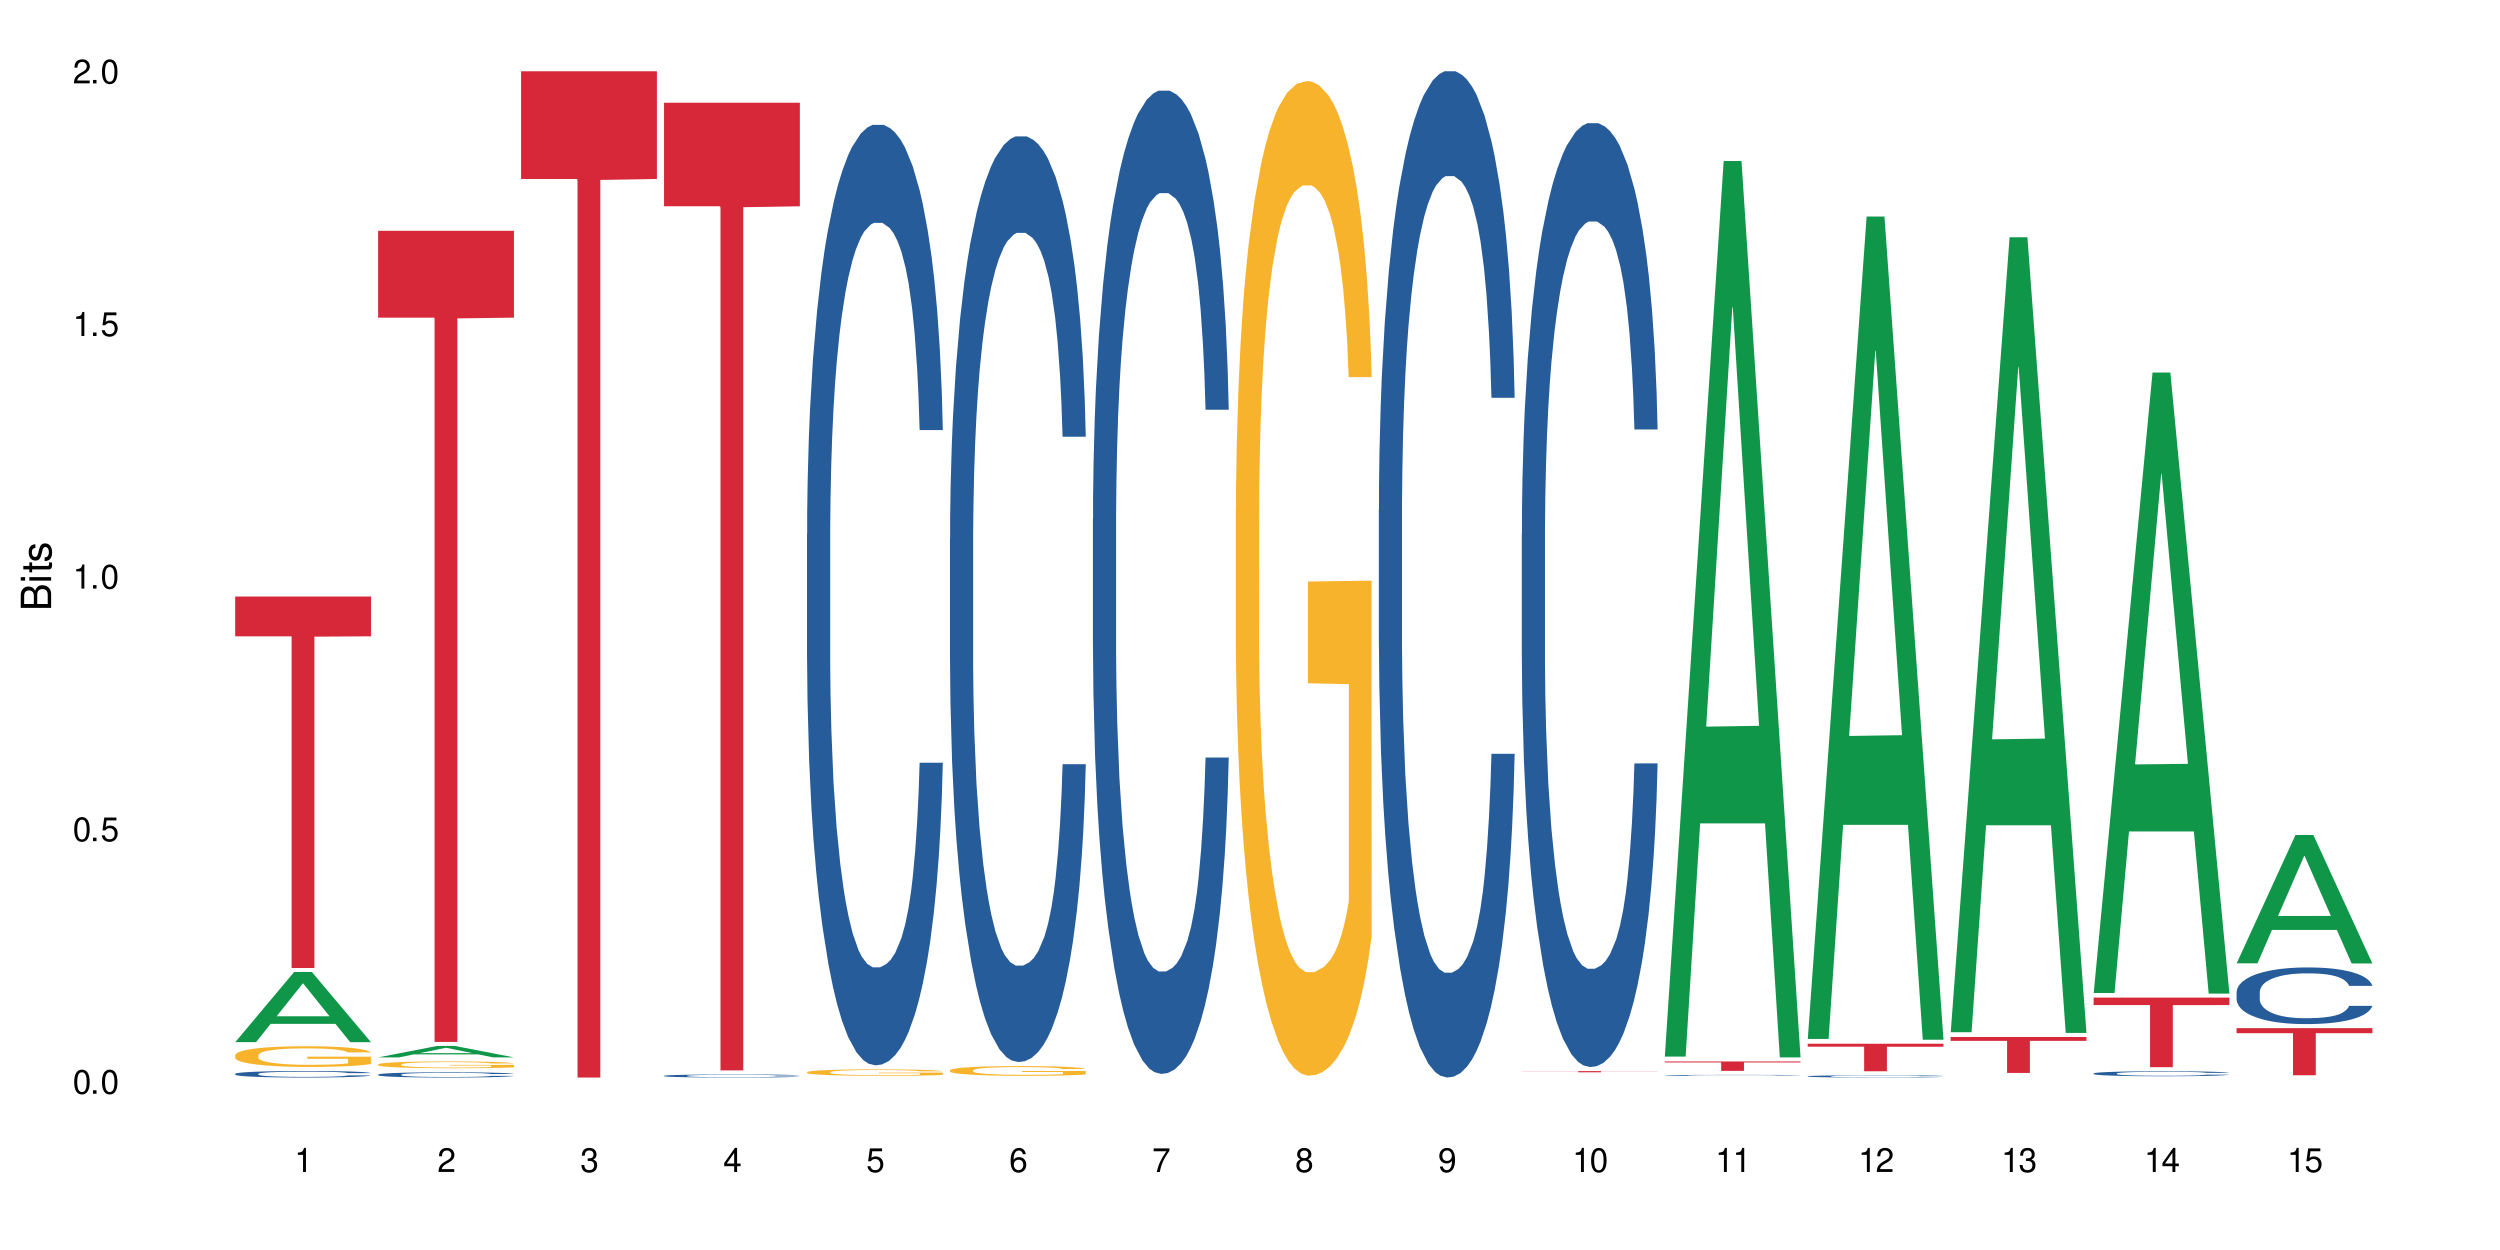 <?xml version="1.0" encoding="UTF-8"?>
<svg xmlns="http://www.w3.org/2000/svg" xmlns:xlink="http://www.w3.org/1999/xlink" width="720" height="360" viewBox="0 0 720 360">
<defs>
<g>
<g id="glyph-0-0">
</g>
<g id="glyph-0-1">
<path d="M 2.641 -6.938 C 2 -6.938 1.422 -6.656 1.078 -6.172 C 0.641 -5.562 0.406 -4.641 0.406 -3.359 C 0.406 -1.016 1.188 0.219 2.641 0.219 C 4.078 0.219 4.859 -1.016 4.859 -3.297 C 4.859 -4.641 4.656 -5.547 4.203 -6.172 C 3.844 -6.656 3.281 -6.938 2.641 -6.938 Z M 2.641 -6.188 C 3.547 -6.188 4 -5.25 4 -3.375 C 4 -1.406 3.562 -0.484 2.625 -0.484 C 1.734 -0.484 1.281 -1.438 1.281 -3.344 C 1.281 -5.25 1.734 -6.188 2.641 -6.188 Z M 2.641 -6.188 "/>
</g>
<g id="glyph-0-2">
<path d="M 1.828 -1 L 0.828 -1 L 0.828 0 L 1.828 0 Z M 1.828 -1 "/>
</g>
<g id="glyph-0-3">
<path d="M 4.562 -6.797 L 1.062 -6.797 L 0.547 -3.094 L 1.328 -3.094 C 1.719 -3.562 2.047 -3.734 2.578 -3.734 C 3.484 -3.734 4.062 -3.109 4.062 -2.094 C 4.062 -1.125 3.484 -0.531 2.578 -0.531 C 1.828 -0.531 1.375 -0.906 1.188 -1.672 L 0.328 -1.672 C 0.453 -1.109 0.547 -0.844 0.75 -0.594 C 1.125 -0.078 1.828 0.219 2.594 0.219 C 3.969 0.219 4.922 -0.781 4.922 -2.219 C 4.922 -3.562 4.031 -4.484 2.719 -4.484 C 2.25 -4.484 1.859 -4.359 1.469 -4.062 L 1.734 -5.969 L 4.562 -5.969 Z M 4.562 -6.797 "/>
</g>
<g id="glyph-0-4">
<path d="M 2.484 -4.938 L 2.484 0 L 3.328 0 L 3.328 -6.938 L 2.766 -6.938 C 2.469 -5.875 2.281 -5.734 0.984 -5.562 L 0.984 -4.938 Z M 2.484 -4.938 "/>
</g>
<g id="glyph-0-5">
<path d="M 4.859 -0.828 L 1.281 -0.828 C 1.359 -1.406 1.672 -1.781 2.5 -2.281 L 3.469 -2.828 C 4.406 -3.344 4.906 -4.062 4.906 -4.906 C 4.906 -5.484 4.672 -6.031 4.266 -6.406 C 3.859 -6.766 3.375 -6.938 2.719 -6.938 C 1.859 -6.938 1.219 -6.625 0.844 -6.031 C 0.609 -5.672 0.5 -5.234 0.484 -4.531 L 1.328 -4.531 C 1.359 -5.016 1.406 -5.281 1.531 -5.516 C 1.75 -5.938 2.188 -6.203 2.703 -6.203 C 3.469 -6.203 4.031 -5.641 4.031 -4.891 C 4.031 -4.344 3.719 -3.859 3.125 -3.516 L 2.234 -3 C 0.812 -2.172 0.406 -1.531 0.328 -0.016 L 4.859 -0.016 Z M 4.859 -0.828 "/>
</g>
<g id="glyph-0-6">
<path d="M 2.125 -3.188 L 2.578 -3.188 C 3.5 -3.188 3.984 -2.766 3.984 -1.922 C 3.984 -1.062 3.469 -0.531 2.594 -0.531 C 1.656 -0.531 1.203 -1 1.156 -2.016 L 0.312 -2.016 C 0.344 -1.453 0.438 -1.094 0.609 -0.781 C 0.953 -0.109 1.625 0.219 2.547 0.219 C 3.953 0.219 4.859 -0.625 4.859 -1.938 C 4.859 -2.828 4.516 -3.297 3.703 -3.594 C 4.344 -3.844 4.656 -4.328 4.656 -5.031 C 4.656 -6.219 3.875 -6.938 2.578 -6.938 C 1.203 -6.938 0.484 -6.172 0.453 -4.703 L 1.297 -4.703 C 1.312 -5.125 1.344 -5.359 1.453 -5.578 C 1.641 -5.969 2.062 -6.203 2.594 -6.203 C 3.344 -6.203 3.797 -5.75 3.797 -5 C 3.797 -4.516 3.609 -4.219 3.25 -4.047 C 3.016 -3.953 2.703 -3.922 2.125 -3.906 Z M 2.125 -3.188 "/>
</g>
<g id="glyph-0-7">
<path d="M 3.141 -1.672 L 3.141 0 L 3.984 0 L 3.984 -1.672 L 4.984 -1.672 L 4.984 -2.438 L 3.984 -2.438 L 3.984 -6.938 L 3.359 -6.938 L 0.266 -2.578 L 0.266 -1.672 Z M 3.141 -2.438 L 1 -2.438 L 3.141 -5.5 Z M 3.141 -2.438 "/>
</g>
<g id="glyph-0-8">
<path d="M 4.781 -5.125 C 4.609 -6.266 3.891 -6.938 2.844 -6.938 C 2.094 -6.938 1.422 -6.578 1.031 -5.953 C 0.594 -5.266 0.406 -4.422 0.406 -3.172 C 0.406 -2 0.578 -1.25 0.984 -0.641 C 1.359 -0.078 1.953 0.219 2.703 0.219 C 3.984 0.219 4.922 -0.75 4.922 -2.094 C 4.922 -3.375 4.062 -4.281 2.844 -4.281 C 2.172 -4.281 1.641 -4.031 1.281 -3.516 C 1.281 -5.234 1.828 -6.188 2.797 -6.188 C 3.391 -6.188 3.797 -5.797 3.938 -5.125 Z M 2.734 -3.531 C 3.547 -3.531 4.062 -2.953 4.062 -2.031 C 4.062 -1.156 3.484 -0.531 2.703 -0.531 C 1.922 -0.531 1.328 -1.188 1.328 -2.078 C 1.328 -2.938 1.906 -3.531 2.734 -3.531 Z M 2.734 -3.531 "/>
</g>
<g id="glyph-0-9">
<path d="M 4.984 -6.797 L 0.438 -6.797 L 0.438 -5.969 L 4.109 -5.969 C 2.5 -3.656 1.828 -2.234 1.328 0 L 2.219 0 C 2.594 -2.172 3.453 -4.047 4.984 -6.094 Z M 4.984 -6.797 "/>
</g>
<g id="glyph-0-10">
<path d="M 3.75 -3.656 C 4.469 -4.094 4.688 -4.438 4.688 -5.078 C 4.688 -6.172 3.844 -6.938 2.641 -6.938 C 1.438 -6.938 0.594 -6.172 0.594 -5.094 C 0.594 -4.438 0.812 -4.094 1.516 -3.656 C 0.734 -3.266 0.359 -2.703 0.359 -1.922 C 0.359 -0.656 1.281 0.219 2.641 0.219 C 3.984 0.219 4.922 -0.656 4.922 -1.922 C 4.922 -2.703 4.531 -3.266 3.75 -3.656 Z M 2.641 -6.188 C 3.359 -6.188 3.812 -5.75 3.812 -5.062 C 3.812 -4.406 3.344 -3.984 2.641 -3.984 C 1.922 -3.984 1.453 -4.406 1.453 -5.078 C 1.453 -5.75 1.922 -6.188 2.641 -6.188 Z M 2.641 -3.266 C 3.484 -3.266 4.062 -2.719 4.062 -1.906 C 4.062 -1.078 3.484 -0.531 2.625 -0.531 C 1.797 -0.531 1.219 -1.094 1.219 -1.906 C 1.219 -2.719 1.781 -3.266 2.641 -3.266 Z M 2.641 -3.266 "/>
</g>
<g id="glyph-0-11">
<path d="M 0.516 -1.578 C 0.672 -0.453 1.406 0.219 2.438 0.219 C 3.188 0.219 3.859 -0.141 4.266 -0.766 C 4.688 -1.453 4.891 -2.297 4.891 -3.547 C 4.891 -4.719 4.703 -5.453 4.312 -6.078 C 3.938 -6.641 3.344 -6.938 2.594 -6.938 C 1.297 -6.938 0.359 -5.969 0.359 -4.625 C 0.359 -3.344 1.234 -2.453 2.453 -2.453 C 3.094 -2.453 3.578 -2.672 4.016 -3.203 C 4 -1.484 3.469 -0.531 2.5 -0.531 C 1.906 -0.531 1.484 -0.906 1.359 -1.578 Z M 2.578 -6.203 C 3.375 -6.203 3.969 -5.531 3.969 -4.641 C 3.969 -3.797 3.391 -3.188 2.547 -3.188 C 1.734 -3.188 1.234 -3.766 1.234 -4.688 C 1.234 -5.562 1.797 -6.203 2.578 -6.203 Z M 2.578 -6.203 "/>
</g>
<g id="glyph-1-0">
</g>
<g id="glyph-1-1">
<path d="M 0 -0.953 L 0 -4.891 C 0 -5.719 -0.234 -6.344 -0.734 -6.797 C -1.188 -7.234 -1.812 -7.469 -2.5 -7.469 C -3.547 -7.469 -4.188 -7 -4.625 -5.875 C -4.984 -6.688 -5.625 -7.094 -6.531 -7.094 C -7.172 -7.094 -7.734 -6.859 -8.141 -6.391 C -8.562 -5.922 -8.75 -5.344 -8.75 -4.5 L -8.75 -0.953 Z M -4.984 -2.062 L -7.766 -2.062 L -7.766 -4.219 C -7.766 -4.844 -7.688 -5.203 -7.453 -5.5 C -7.219 -5.812 -6.859 -5.969 -6.375 -5.969 C -5.891 -5.969 -5.531 -5.812 -5.297 -5.5 C -5.062 -5.203 -4.984 -4.844 -4.984 -4.219 Z M -0.984 -2.062 L -4 -2.062 L -4 -4.781 C -4 -5.766 -3.438 -6.359 -2.484 -6.359 C -1.547 -6.359 -0.984 -5.766 -0.984 -4.781 Z M -0.984 -2.062 "/>
</g>
<g id="glyph-1-2">
<path d="M -6.281 -1.797 L -6.281 -0.797 L 0 -0.797 L 0 -1.797 Z M -8.75 -1.797 L -8.75 -0.797 L -7.484 -0.797 L -7.484 -1.797 Z M -8.75 -1.797 "/>
</g>
<g id="glyph-1-3">
<path d="M -6.281 -3.047 L -6.281 -2.016 L -8.016 -2.016 L -8.016 -1.016 L -6.281 -1.016 L -6.281 -0.172 L -5.469 -0.172 L -5.469 -1.016 L -0.719 -1.016 C -0.078 -1.016 0.281 -1.453 0.281 -2.234 C 0.281 -2.5 0.25 -2.719 0.188 -3.047 L -0.641 -3.047 C -0.609 -2.906 -0.594 -2.766 -0.594 -2.562 C -0.594 -2.141 -0.719 -2.016 -1.156 -2.016 L -5.469 -2.016 L -5.469 -3.047 Z M -6.281 -3.047 "/>
</g>
<g id="glyph-1-4">
<path d="M -4.531 -5.25 C -5.766 -5.25 -6.469 -4.422 -6.469 -2.969 C -6.469 -1.516 -5.719 -0.562 -4.547 -0.562 C -3.562 -0.562 -3.094 -1.062 -2.734 -2.562 L -2.516 -3.484 C -2.344 -4.188 -2.094 -4.469 -1.641 -4.469 C -1.047 -4.469 -0.641 -3.875 -0.641 -3 C -0.641 -2.453 -0.797 -2 -1.062 -1.75 C -1.25 -1.594 -1.422 -1.531 -1.875 -1.469 L -1.875 -0.406 C -0.422 -0.453 0.281 -1.266 0.281 -2.922 C 0.281 -4.5 -0.5 -5.516 -1.719 -5.516 C -2.656 -5.516 -3.172 -4.984 -3.469 -3.734 L -3.703 -2.766 C -3.891 -1.953 -4.156 -1.609 -4.594 -1.609 C -5.188 -1.609 -5.547 -2.125 -5.547 -2.938 C -5.547 -3.75 -5.203 -4.172 -4.531 -4.203 Z M -4.531 -5.25 "/>
</g>
</g>
</defs>
<rect x="-72" y="-36" width="864" height="432" fill="rgb(100%, 100%, 100%)" fill-opacity="1"/>
<path fill-rule="nonzero" fill="rgb(6.275%, 58.824%, 28.235%)" fill-opacity="1" d="M 67.73 300.137 L 67.773 300.117 L 84.695 279.945 L 89.836 279.945 L 106.844 300.156 L 100.867 300.156 L 96.605 294.879 L 77.926 294.879 L 73.75 300.137 L 67.73 300.137 L 79.723 292.695 L 94.895 292.68 L 87.328 283.246 L 87.246 283.23 L 87.16 283.285 L 79.684 292.68 L 79.723 292.695 Z M 67.73 300.137 "/>
<path fill-rule="nonzero" fill="rgb(14.51%, 36.078%, 60%)" fill-opacity="1" d="M 67.73 309.266 L 67.777 309.262 L 67.777 309.223 L 67.922 309.156 L 68.254 309.074 L 68.59 309.016 L 69.449 308.914 L 70.641 308.816 L 71.879 308.738 L 72.785 308.695 L 73.598 308.66 L 75.457 308.598 L 76.652 308.562 L 77.938 308.535 L 79.512 308.504 L 80.656 308.488 L 83.234 308.461 L 85.141 308.449 L 86.621 308.441 L 89.816 308.441 L 91.723 308.449 L 93.105 308.457 L 94.633 308.473 L 95.922 308.488 L 98.164 308.527 L 100.168 308.574 L 101.074 308.602 L 102.504 308.656 L 103.602 308.707 L 104.363 308.75 L 105.223 308.816 L 105.984 308.895 L 106.559 308.98 L 106.844 309.055 L 100.168 309.055 L 99.832 308.988 L 99.449 308.934 L 98.734 308.863 L 98.02 308.812 L 97.02 308.762 L 96.113 308.73 L 94.871 308.695 L 93.773 308.676 L 92.629 308.66 L 91.531 308.648 L 89.434 308.641 L 87 308.641 L 86.094 308.645 L 84.234 308.656 L 83.234 308.668 L 81.801 308.691 L 80.801 308.715 L 79.609 308.75 L 78.797 308.781 L 77.797 308.824 L 77.078 308.863 L 76.27 308.922 L 75.793 308.965 L 75.363 309.012 L 74.98 309.07 L 74.695 309.129 L 74.504 309.195 L 74.41 309.258 L 74.41 309.523 L 74.504 309.586 L 74.742 309.66 L 75.363 309.766 L 76.27 309.855 L 77.32 309.93 L 78.32 309.98 L 78.891 310.004 L 79.656 310.031 L 80.848 310.066 L 82.566 310.102 L 83.566 310.113 L 85.094 310.129 L 86.668 310.137 L 88.766 310.137 L 90.625 310.129 L 91.867 310.121 L 93.156 310.105 L 94.918 310.078 L 96.016 310.051 L 96.969 310.016 L 97.688 309.984 L 98.164 309.957 L 98.879 309.902 L 99.449 309.844 L 99.879 309.781 L 100.168 309.723 L 106.844 309.723 L 106.559 309.793 L 106.129 309.859 L 105.699 309.91 L 105.031 309.973 L 104.27 310.023 L 103.172 310.086 L 102.266 310.125 L 101.074 310.168 L 99.977 310.199 L 98.781 310.23 L 97.02 310.266 L 95.875 310.281 L 94.633 310.297 L 93.156 310.312 L 91.293 310.324 L 89.289 310.332 L 87.43 310.332 L 85.426 310.328 L 83.949 310.32 L 81.992 310.305 L 79.559 310.277 L 77.797 310.242 L 76.414 310.211 L 75.219 310.176 L 73.883 310.129 L 72.168 310.051 L 71.117 309.992 L 70.402 309.945 L 69.59 309.879 L 69.02 309.816 L 68.352 309.723 L 67.875 309.598 L 67.73 309.504 Z M 67.73 309.266 "/>
<path fill-rule="nonzero" fill="rgb(96.863%, 70.196%, 16.863%)" fill-opacity="1" d="M 67.73 303.871 L 67.777 303.867 L 67.777 303.758 L 67.969 303.512 L 68.445 303.176 L 69.066 302.898 L 69.734 302.68 L 70.164 302.566 L 70.879 302.402 L 71.5 302.281 L 73.074 302.035 L 75.078 301.809 L 76.172 301.711 L 77.414 301.617 L 79.18 301.516 L 79.988 301.477 L 82.469 301.391 L 85.285 301.336 L 88.383 301.32 L 89.816 301.324 L 91.77 301.344 L 94.441 301.406 L 95.969 301.461 L 97.16 301.516 L 98.402 301.586 L 99.926 301.695 L 101.359 301.824 L 102.504 301.957 L 103.648 302.117 L 104.602 302.293 L 105.414 302.484 L 106.129 302.711 L 106.559 302.902 L 106.844 303.094 L 100.215 303.094 L 99.832 302.902 L 99.402 302.754 L 98.688 302.574 L 97.973 302.445 L 97.258 302.34 L 95.922 302.199 L 94.777 302.113 L 93.344 302.035 L 91.961 301.988 L 90.387 301.957 L 89.434 301.945 L 86.906 301.945 L 84.617 301.984 L 83.281 302.027 L 82.328 302.07 L 80.992 302.152 L 80.18 302.215 L 79.703 302.262 L 78.273 302.43 L 77.32 302.582 L 76.793 302.684 L 76.125 302.848 L 75.648 302.996 L 75.125 303.211 L 74.84 303.375 L 74.457 303.746 L 74.41 304.727 L 74.551 304.934 L 74.84 305.156 L 75.219 305.352 L 75.793 305.559 L 76.363 305.715 L 77.367 305.93 L 78.227 306.07 L 78.891 306.164 L 80.18 306.309 L 80.703 306.359 L 81.945 306.457 L 83.234 306.531 L 84.809 306.598 L 86 306.633 L 87.906 306.66 L 90.34 306.66 L 93.203 306.625 L 95.016 306.582 L 96.254 306.539 L 97.066 306.5 L 98.066 306.441 L 98.781 306.387 L 99.449 306.328 L 100.262 306.234 L 100.262 304.934 L 88.48 304.926 L 88.48 304.316 L 106.797 304.312 L 106.844 306.441 L 105.844 306.586 L 104.602 306.73 L 103.41 306.84 L 102.168 306.93 L 100.406 307.035 L 98.973 307.098 L 96.781 307.176 L 94.777 307.223 L 92.676 307.258 L 90.816 307.273 L 88.621 307.277 L 86.668 307.27 L 84.57 307.234 L 82.898 307.191 L 81.371 307.137 L 79.848 307.066 L 77.938 306.953 L 76.699 306.859 L 75.41 306.746 L 74.121 306.609 L 72.977 306.461 L 72.215 306.348 L 71.453 306.219 L 70.641 306.055 L 69.879 305.867 L 69.305 305.699 L 68.781 305.508 L 68.398 305.332 L 68.016 305.086 L 67.828 304.891 L 67.73 304.719 Z M 67.73 303.871 "/>
<path fill-rule="nonzero" fill="rgb(83.922%, 15.686%, 22.353%)" fill-opacity="1" d="M 67.73 171.809 L 106.844 171.809 L 106.844 183.258 L 90.543 183.359 L 90.543 278.781 L 83.984 278.781 L 83.984 183.457 L 83.891 183.258 L 67.73 183.258 Z M 67.73 171.809 "/>
<path fill-rule="nonzero" fill="rgb(6.275%, 58.824%, 28.235%)" fill-opacity="1" d="M 108.902 304.527 L 108.945 304.523 L 125.867 301.234 L 131.008 301.234 L 148.016 304.531 L 142.039 304.531 L 137.777 303.668 L 119.098 303.668 L 114.922 304.527 L 108.902 304.527 L 120.895 303.312 L 136.062 303.309 L 128.5 301.77 L 128.418 301.77 L 128.332 301.777 L 120.855 303.309 L 120.895 303.312 Z M 108.902 304.527 "/>
<path fill-rule="nonzero" fill="rgb(14.51%, 36.078%, 60%)" fill-opacity="1" d="M 108.902 309.477 L 108.949 309.477 L 108.949 309.441 L 109.094 309.391 L 109.426 309.324 L 109.762 309.277 L 110.621 309.195 L 111.812 309.117 L 113.051 309.055 L 113.957 309.02 L 114.77 308.992 L 116.629 308.941 L 117.82 308.914 L 119.109 308.891 L 120.684 308.867 L 121.828 308.855 L 124.406 308.832 L 126.312 308.824 L 127.793 308.816 L 130.988 308.816 L 132.895 308.824 L 134.277 308.832 L 135.805 308.84 L 137.094 308.855 L 139.336 308.883 L 141.336 308.922 L 142.242 308.945 L 143.676 308.988 L 144.773 309.031 L 145.535 309.066 L 146.395 309.117 L 147.156 309.18 L 147.73 309.25 L 148.016 309.309 L 141.336 309.309 L 141.004 309.254 L 140.621 309.211 L 139.906 309.156 L 139.191 309.113 L 138.191 309.074 L 137.285 309.047 L 136.043 309.023 L 134.945 309.004 L 133.801 308.992 L 132.703 308.984 L 130.605 308.977 L 128.172 308.977 L 127.266 308.98 L 125.406 308.988 L 124.406 309 L 122.973 309.02 L 121.973 309.035 L 120.781 309.066 L 119.969 309.09 L 118.969 309.125 L 118.25 309.156 L 117.441 309.203 L 116.965 309.234 L 116.535 309.273 L 116.152 309.32 L 115.867 309.367 L 115.676 309.422 L 115.582 309.469 L 115.582 309.684 L 115.676 309.734 L 115.914 309.793 L 116.535 309.879 L 117.441 309.949 L 118.488 310.008 L 119.492 310.051 L 120.062 310.07 L 120.828 310.09 L 122.02 310.121 L 123.738 310.148 L 124.738 310.156 L 126.266 310.168 L 127.84 310.176 L 129.938 310.176 L 131.797 310.168 L 133.039 310.164 L 134.324 310.152 L 136.09 310.129 L 137.188 310.105 L 138.141 310.078 L 138.859 310.055 L 139.336 310.031 L 140.051 309.988 L 140.621 309.941 L 141.051 309.891 L 141.336 309.844 L 148.016 309.844 L 147.73 309.902 L 147.301 309.953 L 146.871 309.996 L 146.203 310.043 L 145.441 310.086 L 144.344 310.133 L 143.438 310.168 L 142.242 310.199 L 141.148 310.227 L 139.953 310.25 L 138.191 310.277 L 137.043 310.293 L 135.805 310.305 L 134.324 310.316 L 132.465 310.324 L 130.461 310.332 L 128.602 310.332 L 126.598 310.328 L 125.121 310.324 L 123.164 310.312 L 120.73 310.285 L 118.969 310.262 L 117.582 310.234 L 116.391 310.207 L 115.055 310.168 L 113.34 310.109 L 112.289 310.062 L 111.574 310.023 L 110.762 309.969 L 110.191 309.922 L 109.523 309.844 L 109.047 309.746 L 108.902 309.668 Z M 108.902 309.477 "/>
<path fill-rule="nonzero" fill="rgb(96.863%, 70.196%, 16.863%)" fill-opacity="1" d="M 108.902 306.535 L 108.949 306.531 L 108.949 306.496 L 109.141 306.414 L 109.617 306.305 L 110.238 306.215 L 110.906 306.141 L 111.336 306.105 L 112.051 306.051 L 112.672 306.012 L 114.246 305.93 L 116.25 305.855 L 117.344 305.824 L 118.586 305.793 L 120.352 305.758 L 121.16 305.746 L 123.641 305.719 L 126.457 305.699 L 129.555 305.695 L 130.988 305.695 L 132.941 305.703 L 135.613 305.723 L 137.141 305.742 L 138.332 305.758 L 139.574 305.781 L 141.098 305.816 L 142.531 305.859 L 143.676 305.902 L 144.82 305.957 L 145.773 306.016 L 146.586 306.078 L 147.301 306.152 L 147.73 306.215 L 148.016 306.277 L 141.387 306.277 L 141.004 306.215 L 140.574 306.168 L 139.859 306.109 L 139.145 306.066 L 138.43 306.031 L 137.094 305.984 L 135.949 305.957 L 134.516 305.93 L 133.133 305.914 L 131.559 305.902 L 130.605 305.898 L 128.078 305.898 L 125.789 305.914 L 124.453 305.926 L 123.5 305.941 L 122.164 305.969 L 121.352 305.988 L 120.875 306.004 L 119.445 306.059 L 118.488 306.109 L 117.965 306.145 L 117.297 306.195 L 116.82 306.246 L 116.297 306.316 L 116.008 306.371 L 115.629 306.492 L 115.582 306.816 L 115.723 306.883 L 116.008 306.957 L 116.391 307.02 L 116.965 307.09 L 117.535 307.141 L 118.539 307.211 L 119.395 307.258 L 120.062 307.289 L 121.352 307.336 L 121.875 307.352 L 123.117 307.383 L 124.406 307.41 L 125.98 307.43 L 127.172 307.441 L 129.078 307.449 L 131.512 307.449 L 134.375 307.441 L 136.188 307.426 L 137.426 307.41 L 138.238 307.398 L 139.238 307.379 L 139.953 307.359 L 140.621 307.34 L 141.434 307.312 L 141.434 306.883 L 129.652 306.883 L 129.652 306.68 L 147.969 306.68 L 148.016 307.379 L 147.016 307.426 L 145.773 307.473 L 144.582 307.508 L 143.34 307.539 L 141.578 307.574 L 140.145 307.594 L 137.949 307.621 L 135.949 307.637 L 133.848 307.648 L 131.988 307.652 L 129.793 307.656 L 127.84 307.652 L 125.742 307.641 L 124.07 307.625 L 122.543 307.609 L 121.02 307.586 L 119.109 307.547 L 117.871 307.516 L 116.582 307.48 L 115.293 307.434 L 114.148 307.387 L 113.387 307.348 L 112.625 307.305 L 111.812 307.25 L 111.051 307.191 L 110.477 307.137 L 109.953 307.074 L 109.57 307.012 L 109.188 306.934 L 108.996 306.867 L 108.902 306.812 Z M 108.902 306.535 "/>
<path fill-rule="nonzero" fill="rgb(83.922%, 15.686%, 22.353%)" fill-opacity="1" d="M 108.902 66.477 L 148.016 66.477 L 148.016 91.48 L 131.715 91.699 L 131.715 300.07 L 125.156 300.07 L 125.156 91.918 L 125.062 91.48 L 108.902 91.48 Z M 108.902 66.477 "/>
<path fill-rule="nonzero" fill="rgb(83.922%, 15.686%, 22.353%)" fill-opacity="1" d="M 150.074 20.527 L 189.188 20.527 L 189.188 51.547 L 172.887 51.82 L 172.887 310.332 L 166.328 310.332 L 166.328 52.094 L 166.234 51.547 L 150.074 51.547 Z M 150.074 20.527 "/>
<path fill-rule="nonzero" fill="rgb(14.51%, 36.078%, 60%)" fill-opacity="1" d="M 191.246 309.828 L 191.293 309.828 L 191.293 309.809 L 191.438 309.777 L 191.77 309.738 L 192.105 309.711 L 192.965 309.664 L 194.156 309.617 L 195.395 309.582 L 196.301 309.559 L 197.113 309.543 L 198.973 309.512 L 200.164 309.5 L 201.453 309.484 L 203.027 309.469 L 204.172 309.461 L 206.746 309.449 L 208.656 309.445 L 210.133 309.441 L 213.332 309.441 L 215.238 309.445 L 216.621 309.449 L 218.148 309.453 L 219.438 309.461 L 221.676 309.48 L 223.68 309.504 L 224.586 309.516 L 226.02 309.543 L 227.117 309.566 L 227.879 309.586 L 228.738 309.617 L 229.5 309.652 L 230.074 309.695 L 230.359 309.73 L 223.68 309.73 L 223.348 309.699 L 222.965 309.672 L 222.25 309.641 L 221.535 309.617 L 220.531 309.594 L 219.625 309.578 L 218.387 309.562 L 217.289 309.551 L 216.145 309.543 L 215.047 309.539 L 212.949 309.535 L 209.609 309.535 L 207.75 309.543 L 206.746 309.547 L 205.316 309.559 L 204.316 309.57 L 203.121 309.586 L 202.312 309.602 L 201.309 309.621 L 200.594 309.641 L 199.785 309.668 L 199.309 309.688 L 198.879 309.711 L 198.496 309.738 L 198.211 309.766 L 198.02 309.797 L 197.922 309.824 L 197.922 309.949 L 198.02 309.98 L 198.258 310.016 L 198.879 310.062 L 199.785 310.109 L 200.832 310.141 L 201.836 310.168 L 202.406 310.176 L 203.172 310.191 L 204.363 310.207 L 206.082 310.223 L 207.082 310.23 L 208.609 310.234 L 210.184 310.238 L 212.281 310.238 L 214.141 310.234 L 215.383 310.23 L 216.668 310.227 L 218.434 310.211 L 219.531 310.199 L 220.484 310.184 L 221.199 310.168 L 221.676 310.156 L 222.395 310.129 L 222.965 310.102 L 223.395 310.074 L 223.68 310.047 L 230.359 310.047 L 230.074 310.078 L 229.645 310.109 L 229.215 310.133 L 228.547 310.164 L 227.781 310.188 L 226.688 310.215 L 225.781 310.234 L 224.586 310.254 L 223.488 310.27 L 222.297 310.285 L 220.531 310.301 L 219.387 310.309 L 218.148 310.316 L 216.668 310.324 L 214.809 310.328 L 212.805 310.332 L 208.941 310.332 L 207.465 310.328 L 205.508 310.32 L 203.074 310.305 L 201.309 310.289 L 199.926 310.273 L 198.734 310.258 L 197.398 310.234 L 195.684 310.199 L 194.633 310.172 L 193.918 310.148 L 193.105 310.117 L 192.535 310.09 L 191.867 310.043 L 191.391 309.984 L 191.246 309.941 Z M 191.246 309.828 "/>
<path fill-rule="nonzero" fill="rgb(83.922%, 15.686%, 22.353%)" fill-opacity="1" d="M 191.246 29.582 L 230.359 29.582 L 230.359 59.414 L 214.059 59.676 L 214.059 308.277 L 207.5 308.277 L 207.5 59.938 L 207.402 59.414 L 191.246 59.414 Z M 191.246 29.582 "/>
<path fill-rule="nonzero" fill="rgb(14.51%, 36.078%, 60%)" fill-opacity="1" d="M 232.418 153.809 L 232.465 153.562 L 232.465 147.617 L 232.609 138.211 L 232.941 126.328 L 233.277 118.156 L 234.133 103.547 L 235.328 89.434 L 236.566 78.543 L 237.473 72.105 L 238.285 67.152 L 240.145 57.992 L 241.336 53.289 L 242.625 49.078 L 244.199 44.867 L 245.344 42.395 L 247.918 38.434 L 249.828 36.699 L 251.305 35.957 L 254.504 35.957 L 256.41 36.945 L 257.793 38.184 L 259.32 40.164 L 260.609 42.395 L 262.848 47.84 L 264.852 54.773 L 265.758 58.734 L 267.191 66.41 L 268.285 73.836 L 269.051 80.273 L 269.91 89.434 L 270.672 100.578 L 271.246 113.203 L 271.531 123.852 L 264.852 123.852 L 264.52 113.945 L 264.137 106.27 L 263.422 96.121 L 262.707 88.941 L 261.703 81.762 L 260.797 77.055 L 259.559 72.352 L 258.461 69.379 L 257.316 67.152 L 256.219 65.668 L 254.121 64.18 L 251.688 64.18 L 250.781 64.676 L 248.922 66.656 L 247.918 68.391 L 246.488 71.855 L 245.488 75.074 L 244.293 80.027 L 243.484 84.234 L 242.48 90.672 L 241.766 96.367 L 240.957 104.539 L 240.48 110.727 L 240.051 117.66 L 239.668 125.832 L 239.383 134.496 L 239.191 143.656 L 239.094 152.57 L 239.094 190.945 L 239.191 199.859 L 239.43 210.258 L 240.051 225.363 L 240.957 238.484 L 242.004 248.883 L 243.008 256.312 L 243.578 259.777 L 244.344 263.738 L 245.535 268.691 L 247.25 273.641 L 248.254 275.621 L 249.781 277.605 L 251.355 278.594 L 253.453 278.594 L 255.312 277.605 L 256.555 276.367 L 257.84 274.387 L 259.605 270.176 L 260.703 266.215 L 261.656 261.512 L 262.371 256.805 L 262.848 252.844 L 263.566 245.168 L 264.137 236.75 L 264.566 228.086 L 264.852 219.668 L 271.531 219.668 L 271.246 229.57 L 270.816 239.227 L 270.387 246.406 L 269.719 255.074 L 268.953 262.75 L 267.859 271.414 L 266.953 277.109 L 265.758 283.297 L 264.66 288.004 L 263.469 292.211 L 261.703 297.164 L 260.559 299.641 L 259.32 301.867 L 257.84 303.848 L 255.98 305.582 L 253.977 306.57 L 252.117 306.82 L 250.113 306.324 L 248.637 305.332 L 246.68 303.105 L 244.246 298.648 L 242.48 293.945 L 241.098 289.242 L 239.906 284.289 L 238.57 277.605 L 236.852 266.711 L 235.805 258.293 L 235.09 251.359 L 234.277 241.703 L 233.707 233.039 L 233.039 219.172 L 232.559 201.594 L 232.418 187.977 Z M 232.418 153.809 "/>
<path fill-rule="nonzero" fill="rgb(96.863%, 70.196%, 16.863%)" fill-opacity="1" d="M 232.418 308.773 L 232.465 308.773 L 232.465 308.738 L 232.656 308.664 L 233.133 308.559 L 233.754 308.473 L 234.422 308.406 L 234.852 308.371 L 235.566 308.32 L 236.188 308.281 L 237.758 308.207 L 239.762 308.137 L 240.859 308.105 L 242.102 308.074 L 243.863 308.043 L 244.676 308.031 L 247.156 308.004 L 249.969 307.988 L 253.07 307.984 L 254.504 307.984 L 256.457 307.992 L 259.129 308.012 L 260.656 308.027 L 261.848 308.043 L 263.086 308.066 L 264.613 308.102 L 266.047 308.141 L 267.191 308.18 L 268.336 308.23 L 269.289 308.285 L 270.098 308.344 L 270.816 308.414 L 271.246 308.473 L 271.531 308.535 L 264.898 308.535 L 264.52 308.473 L 264.09 308.43 L 263.375 308.371 L 262.66 308.332 L 261.941 308.301 L 260.609 308.258 L 259.461 308.23 L 258.031 308.207 L 256.648 308.191 L 255.074 308.18 L 254.121 308.176 L 251.594 308.176 L 249.305 308.188 L 247.969 308.203 L 247.012 308.215 L 245.676 308.242 L 244.867 308.262 L 244.391 308.273 L 242.957 308.328 L 242.004 308.375 L 241.48 308.406 L 240.812 308.457 L 240.336 308.504 L 239.812 308.57 L 239.523 308.621 L 239.145 308.734 L 239.094 309.039 L 239.238 309.105 L 239.523 309.172 L 239.906 309.234 L 240.48 309.297 L 241.051 309.348 L 242.051 309.414 L 242.91 309.457 L 243.578 309.484 L 244.867 309.531 L 245.391 309.547 L 246.633 309.574 L 247.918 309.602 L 249.492 309.621 L 250.688 309.629 L 252.594 309.637 L 255.027 309.637 L 257.887 309.629 L 259.699 309.613 L 260.941 309.602 L 261.754 309.59 L 262.754 309.57 L 263.469 309.555 L 264.137 309.535 L 264.949 309.508 L 264.949 309.105 L 253.168 309.102 L 253.168 308.914 L 271.484 308.91 L 271.531 309.57 L 270.527 309.617 L 269.289 309.66 L 268.098 309.695 L 266.855 309.723 L 265.09 309.754 L 263.66 309.773 L 261.465 309.801 L 259.461 309.812 L 257.363 309.824 L 255.504 309.828 L 253.309 309.832 L 251.355 309.828 L 249.254 309.816 L 247.586 309.805 L 244.531 309.766 L 242.625 309.73 L 241.387 309.699 L 240.098 309.664 L 238.809 309.625 L 237.664 309.578 L 236.902 309.543 L 236.137 309.5 L 235.328 309.453 L 234.562 309.395 L 233.992 309.34 L 233.465 309.281 L 233.086 309.227 L 232.703 309.152 L 232.512 309.09 L 232.418 309.039 Z M 232.418 308.773 "/>
<path fill-rule="nonzero" fill="rgb(14.51%, 36.078%, 60%)" fill-opacity="1" d="M 273.59 155.273 L 273.637 155.031 L 273.637 149.184 L 273.781 139.922 L 274.113 128.227 L 274.449 120.184 L 275.305 105.805 L 276.5 91.914 L 277.738 81.195 L 278.645 74.859 L 279.457 69.984 L 281.316 60.969 L 282.508 56.336 L 283.797 52.195 L 285.371 48.051 L 286.516 45.617 L 289.09 41.719 L 291 40.012 L 292.477 39.281 L 295.672 39.281 L 297.582 40.254 L 298.965 41.473 L 300.492 43.422 L 301.777 45.617 L 304.02 50.977 L 306.023 57.801 L 306.93 61.699 L 308.363 69.254 L 309.457 76.562 L 310.223 82.898 L 311.082 91.914 L 311.844 102.883 L 312.414 115.309 L 312.703 125.789 L 306.023 125.789 L 305.691 116.039 L 305.309 108.488 L 304.594 98.496 L 303.879 91.43 L 302.875 84.363 L 301.969 79.73 L 300.73 75.102 L 299.633 72.176 L 298.488 69.984 L 297.391 68.523 L 295.293 67.059 L 292.859 67.059 L 291.953 67.547 L 290.094 69.496 L 289.09 71.203 L 287.66 74.613 L 286.66 77.781 L 285.465 82.656 L 284.656 86.797 L 283.652 93.133 L 282.938 98.738 L 282.129 106.781 L 281.648 112.871 L 281.223 119.695 L 280.84 127.738 L 280.555 136.266 L 280.363 145.281 L 280.266 154.055 L 280.266 191.828 L 280.363 200.598 L 280.602 210.832 L 281.223 225.699 L 282.129 238.613 L 283.176 248.848 L 284.18 256.16 L 284.75 259.57 L 285.516 263.469 L 286.707 268.344 L 288.422 273.219 L 289.426 275.168 L 290.953 277.117 L 292.527 278.09 L 294.625 278.09 L 296.484 277.117 L 297.727 275.898 L 299.012 273.949 L 300.777 269.805 L 301.875 265.906 L 302.828 261.277 L 303.543 256.648 L 304.02 252.746 L 304.738 245.195 L 305.309 236.906 L 305.738 228.379 L 306.023 220.094 L 312.703 220.094 L 312.414 229.84 L 311.988 239.344 L 311.559 246.41 L 310.891 254.941 L 310.125 262.496 L 309.027 271.023 L 308.121 276.629 L 306.93 282.723 L 305.832 287.352 L 304.641 291.492 L 302.875 296.367 L 301.73 298.805 L 300.492 300.996 L 299.012 302.945 L 297.152 304.652 L 295.148 305.629 L 293.289 305.871 L 291.285 305.383 L 289.805 304.41 L 287.852 302.215 L 285.418 297.828 L 283.652 293.199 L 282.27 288.57 L 281.078 283.695 L 279.742 277.117 L 278.023 266.395 L 276.977 258.109 L 276.262 251.285 L 275.449 241.781 L 274.875 233.254 L 274.211 219.605 L 273.73 202.305 L 273.59 188.902 Z M 273.59 155.273 "/>
<path fill-rule="nonzero" fill="rgb(96.863%, 70.196%, 16.863%)" fill-opacity="1" d="M 273.59 308.234 L 273.637 308.23 L 273.637 308.18 L 273.828 308.066 L 274.305 307.906 L 274.926 307.777 L 275.594 307.676 L 276.023 307.621 L 276.738 307.543 L 277.355 307.488 L 278.93 307.371 L 280.934 307.266 L 282.031 307.219 L 283.273 307.176 L 285.035 307.125 L 285.848 307.109 L 288.328 307.066 L 291.141 307.043 L 294.242 307.035 L 295.672 307.039 L 297.629 307.047 L 300.301 307.074 L 301.828 307.102 L 303.02 307.125 L 304.258 307.16 L 305.785 307.211 L 307.215 307.273 L 308.363 307.336 L 309.508 307.41 L 310.461 307.492 L 311.27 307.582 L 311.988 307.691 L 312.414 307.781 L 312.703 307.867 L 306.07 307.867 L 305.691 307.781 L 305.262 307.711 L 304.547 307.625 L 303.832 307.562 L 303.113 307.516 L 301.777 307.449 L 300.633 307.41 L 299.203 307.371 L 297.82 307.348 L 296.246 307.336 L 295.293 307.328 L 292.766 307.328 L 290.473 307.348 L 289.141 307.367 L 288.184 307.387 L 286.848 307.426 L 286.039 307.457 L 285.562 307.477 L 284.129 307.559 L 283.176 307.629 L 282.652 307.676 L 281.984 307.754 L 281.508 307.824 L 280.98 307.926 L 280.695 308.004 L 280.316 308.176 L 280.266 308.637 L 280.41 308.734 L 280.695 308.84 L 281.078 308.93 L 281.648 309.027 L 282.223 309.102 L 283.223 309.203 L 284.082 309.27 L 284.75 309.312 L 286.039 309.383 L 286.562 309.406 L 287.805 309.449 L 289.09 309.488 L 290.664 309.516 L 291.859 309.531 L 293.766 309.547 L 296.199 309.547 L 299.059 309.531 L 300.871 309.508 L 302.113 309.488 L 302.922 309.473 L 303.926 309.441 L 304.641 309.418 L 305.309 309.391 L 306.121 309.344 L 306.121 308.734 L 294.34 308.73 L 294.34 308.445 L 312.656 308.441 L 312.703 309.441 L 311.699 309.512 L 310.461 309.578 L 309.27 309.629 L 308.027 309.672 L 306.262 309.723 L 304.832 309.754 L 302.637 309.789 L 300.633 309.812 L 298.535 309.828 L 296.676 309.836 L 294.48 309.836 L 292.527 309.832 L 290.426 309.816 L 288.758 309.797 L 287.23 309.77 L 285.703 309.738 L 283.797 309.684 L 282.555 309.641 L 281.27 309.586 L 279.98 309.523 L 278.836 309.453 L 278.074 309.398 L 277.309 309.34 L 276.5 309.262 L 275.734 309.176 L 275.164 309.094 L 274.637 309.004 L 274.258 308.922 L 273.875 308.805 L 273.684 308.715 L 273.59 308.633 Z M 273.59 308.234 "/>
<path fill-rule="nonzero" fill="rgb(14.51%, 36.078%, 60%)" fill-opacity="1" d="M 314.762 149.324 L 314.809 149.062 L 314.809 142.852 L 314.953 133.016 L 315.285 120.59 L 315.621 112.047 L 316.477 96.777 L 317.672 82.02 L 318.91 70.633 L 319.816 63.902 L 320.629 58.723 L 322.488 49.148 L 323.68 44.227 L 324.969 39.828 L 326.543 35.426 L 327.688 32.84 L 330.262 28.695 L 332.172 26.887 L 333.648 26.109 L 336.844 26.109 L 338.754 27.145 L 340.137 28.438 L 341.664 30.508 L 342.949 32.84 L 345.191 38.535 L 347.195 45.781 L 348.102 49.922 L 349.531 57.949 L 350.629 65.715 L 351.395 72.445 L 352.25 82.02 L 353.016 93.668 L 353.586 106.871 L 353.875 118 L 347.195 118 L 346.863 107.648 L 346.48 99.621 L 345.766 89.012 L 345.051 81.504 L 344.047 73.996 L 343.141 69.078 L 341.902 64.16 L 340.805 61.055 L 339.66 58.723 L 338.562 57.172 L 336.465 55.617 L 334.031 55.617 L 333.125 56.137 L 331.266 58.207 L 330.262 60.02 L 328.832 63.641 L 327.832 67.008 L 326.637 72.184 L 325.828 76.586 L 324.824 83.316 L 324.109 89.27 L 323.297 97.812 L 322.82 104.281 L 322.391 111.531 L 322.012 120.074 L 321.727 129.133 L 321.535 138.711 L 321.438 148.027 L 321.438 188.152 L 321.535 197.469 L 321.773 208.34 L 322.391 224.133 L 323.297 237.852 L 324.348 248.723 L 325.352 256.488 L 325.922 260.113 L 326.684 264.254 L 327.879 269.43 L 329.594 274.605 L 330.598 276.68 L 332.121 278.75 L 333.695 279.785 L 335.797 279.785 L 337.656 278.75 L 338.895 277.453 L 340.184 275.383 L 341.949 270.984 L 343.047 266.84 L 344 261.922 L 344.715 257.004 L 345.191 252.863 L 345.906 244.84 L 346.48 236.039 L 346.91 226.977 L 347.195 218.176 L 353.875 218.176 L 353.586 228.531 L 353.16 238.625 L 352.73 246.133 L 352.062 255.195 L 351.297 263.219 L 350.199 272.277 L 349.293 278.23 L 348.102 284.703 L 347.004 289.621 L 345.812 294.02 L 344.047 299.199 L 342.902 301.785 L 341.664 304.117 L 340.184 306.188 L 338.324 308 L 336.32 309.035 L 334.461 309.293 L 332.457 308.777 L 330.977 307.742 L 329.023 305.41 L 326.59 300.75 L 324.824 295.832 L 323.441 290.914 L 322.25 285.738 L 320.914 278.75 L 319.195 267.359 L 318.148 258.559 L 317.434 251.312 L 316.621 241.215 L 316.047 232.156 L 315.379 217.66 L 314.902 199.281 L 314.762 185.043 Z M 314.762 149.324 "/>
<path fill-rule="nonzero" fill="rgb(96.863%, 70.196%, 16.863%)" fill-opacity="1" d="M 355.934 146.023 L 355.98 145.762 L 355.98 140.531 L 356.172 128.758 L 356.648 112.535 L 357.27 99.191 L 357.938 88.727 L 358.363 83.23 L 359.082 75.383 L 359.699 69.629 L 361.273 57.855 L 363.277 46.863 L 364.375 42.156 L 365.613 37.707 L 367.379 32.738 L 368.191 30.906 L 370.672 26.719 L 373.484 24.102 L 376.586 23.316 L 378.016 23.578 L 379.973 24.625 L 382.645 27.504 L 384.172 30.121 L 385.363 32.738 L 386.602 36.137 L 388.129 41.371 L 389.559 47.648 L 390.703 53.93 L 391.848 61.777 L 392.805 70.152 L 393.613 79.309 L 394.328 90.297 L 394.758 99.453 L 395.047 108.609 L 388.414 108.609 L 388.035 99.453 L 387.605 92.391 L 386.891 83.754 L 386.172 77.477 L 385.457 72.504 L 384.121 65.703 L 382.977 61.516 L 381.547 57.855 L 380.164 55.5 L 378.59 53.93 L 377.637 53.406 L 375.105 53.406 L 372.816 55.238 L 371.48 57.332 L 370.527 59.422 L 369.191 63.348 L 368.383 66.488 L 367.906 68.582 L 366.473 76.691 L 365.52 84.016 L 364.996 88.988 L 364.328 96.836 L 363.852 103.902 L 363.324 114.367 L 363.039 122.215 L 362.656 140.008 L 362.609 187.102 L 362.754 197.043 L 363.039 207.77 L 363.422 217.188 L 363.992 227.133 L 364.566 234.719 L 365.566 244.922 L 366.426 251.727 L 367.094 256.172 L 368.383 263.238 L 368.906 265.59 L 370.148 270.301 L 371.434 273.965 L 373.008 277.105 L 374.199 278.672 L 376.109 279.98 L 378.543 279.98 L 381.402 278.41 L 383.215 276.32 L 384.457 274.227 L 385.266 272.395 L 386.27 269.516 L 386.984 266.898 L 387.652 264.023 L 388.461 259.574 L 388.461 197.043 L 376.68 196.781 L 376.68 167.48 L 394.996 167.219 L 395.047 269.516 L 394.043 276.582 L 392.805 283.383 L 391.609 288.617 L 390.371 293.062 L 388.605 298.035 L 387.176 301.176 L 384.98 304.836 L 382.977 307.191 L 380.879 308.762 L 379.02 309.547 L 376.824 309.809 L 374.867 309.285 L 372.77 307.715 L 371.102 305.621 L 369.574 303.004 L 368.047 299.605 L 366.141 294.109 L 364.898 289.66 L 363.613 284.168 L 362.324 277.625 L 361.18 270.562 L 360.414 265.07 L 359.652 258.789 L 358.844 250.941 L 358.078 242.043 L 357.508 233.934 L 356.98 224.777 L 356.602 216.145 L 356.219 204.367 L 356.027 194.949 L 355.934 186.84 Z M 355.934 146.023 "/>
<path fill-rule="nonzero" fill="rgb(14.51%, 36.078%, 60%)" fill-opacity="1" d="M 397.105 146.621 L 397.152 146.355 L 397.152 140 L 397.293 129.934 L 397.629 117.215 L 397.961 108.477 L 398.82 92.844 L 400.012 77.746 L 401.254 66.09 L 402.16 59.203 L 402.973 53.902 L 404.832 44.102 L 406.023 39.07 L 407.312 34.566 L 408.887 30.062 L 410.031 27.414 L 412.605 23.176 L 414.516 21.32 L 415.992 20.527 L 419.188 20.527 L 421.098 21.586 L 422.48 22.91 L 424.008 25.031 L 425.293 27.414 L 427.535 33.242 L 429.539 40.66 L 430.445 44.898 L 431.875 53.109 L 432.973 61.055 L 433.738 67.945 L 434.594 77.746 L 435.359 89.668 L 435.93 103.176 L 436.219 114.566 L 429.539 114.566 L 429.207 103.973 L 428.824 95.758 L 428.109 84.898 L 427.395 77.215 L 426.391 69.535 L 425.484 64.5 L 424.246 59.469 L 423.148 56.289 L 422.004 53.902 L 420.906 52.316 L 418.809 50.727 L 416.375 50.727 L 415.469 51.254 L 413.609 53.375 L 412.605 55.23 L 411.176 58.938 L 410.172 62.383 L 408.98 67.68 L 408.172 72.184 L 407.168 79.07 L 406.453 85.164 L 405.641 93.906 L 405.164 100.527 L 404.734 107.945 L 404.355 116.688 L 404.066 125.957 L 403.879 135.762 L 403.781 145.297 L 403.781 186.355 L 403.879 195.895 L 404.117 207.02 L 404.734 223.18 L 405.641 237.219 L 406.691 248.344 L 407.691 256.293 L 408.266 260 L 409.027 264.238 L 410.223 269.535 L 411.938 274.836 L 412.941 276.953 L 414.465 279.074 L 416.039 280.133 L 418.141 280.133 L 420 279.074 L 421.238 277.75 L 422.527 275.629 L 424.293 271.125 L 425.391 266.887 L 426.344 261.855 L 427.059 256.82 L 427.535 252.582 L 428.25 244.371 L 428.824 235.363 L 429.254 226.094 L 429.539 217.086 L 436.219 217.086 L 435.93 227.684 L 435.5 238.012 L 435.07 245.695 L 434.406 254.969 L 433.641 263.18 L 432.543 272.449 L 431.637 278.543 L 430.445 285.168 L 429.348 290.199 L 428.156 294.703 L 426.391 300 L 425.246 302.648 L 424.008 305.035 L 422.527 307.152 L 420.668 309.008 L 418.664 310.066 L 416.805 310.332 L 414.801 309.801 L 413.32 308.742 L 411.367 306.359 L 408.934 301.59 L 407.168 296.559 L 405.785 291.523 L 404.594 286.227 L 403.258 279.074 L 401.539 267.418 L 400.492 258.41 L 399.773 250.992 L 398.965 240.664 L 398.391 231.391 L 397.723 216.555 L 397.246 197.746 L 397.105 183.18 Z M 397.105 146.621 "/>
<path fill-rule="nonzero" fill="rgb(14.51%, 36.078%, 60%)" fill-opacity="1" d="M 438.277 153.754 L 438.324 153.508 L 438.324 147.543 L 438.465 138.102 L 438.801 126.172 L 439.133 117.973 L 439.992 103.312 L 441.184 89.148 L 442.426 78.215 L 443.332 71.754 L 444.141 66.785 L 446.004 57.594 L 447.195 52.871 L 448.484 48.648 L 450.059 44.422 L 451.203 41.938 L 453.777 37.961 L 455.688 36.223 L 457.164 35.477 L 460.359 35.477 L 462.27 36.473 L 463.652 37.715 L 465.176 39.703 L 466.465 41.938 L 468.707 47.406 L 470.711 54.363 L 471.617 58.336 L 473.047 66.039 L 474.145 73.496 L 474.91 79.957 L 475.766 89.148 L 476.531 100.332 L 477.102 113.004 L 477.387 123.688 L 470.711 123.688 L 470.375 113.75 L 469.996 106.047 L 469.281 95.859 L 468.562 88.652 L 467.562 81.445 L 466.656 76.727 L 465.418 72.004 L 464.32 69.023 L 463.176 66.785 L 462.078 65.297 L 459.977 63.805 L 457.547 63.805 L 456.641 64.301 L 454.781 66.289 L 453.777 68.027 L 452.348 71.508 L 451.344 74.738 L 450.152 79.707 L 449.34 83.93 L 448.34 90.391 L 447.625 96.105 L 446.812 104.309 L 446.336 110.52 L 445.906 117.477 L 445.527 125.676 L 445.238 134.375 L 445.047 143.566 L 444.953 152.512 L 444.953 191.027 L 445.047 199.973 L 445.289 210.41 L 445.906 225.566 L 446.812 238.738 L 447.863 249.172 L 448.863 256.629 L 449.438 260.105 L 450.199 264.082 L 451.395 269.051 L 453.109 274.02 L 454.113 276.008 L 455.637 277.996 L 457.211 278.992 L 459.312 278.992 L 461.172 277.996 L 462.41 276.754 L 463.699 274.766 L 465.465 270.543 L 466.562 266.566 L 467.516 261.848 L 468.23 257.125 L 468.707 253.148 L 469.422 245.445 L 469.996 236.996 L 470.426 228.301 L 470.711 219.852 L 477.387 219.852 L 477.102 229.793 L 476.672 239.48 L 476.242 246.688 L 475.574 255.387 L 474.812 263.09 L 473.715 271.785 L 472.809 277.5 L 471.617 283.711 L 470.52 288.434 L 469.328 292.656 L 467.562 297.629 L 466.418 300.113 L 465.176 302.348 L 463.699 304.336 L 461.84 306.074 L 459.836 307.07 L 457.977 307.316 L 455.973 306.82 L 454.492 305.828 L 452.539 303.59 L 450.105 299.117 L 448.34 294.398 L 446.957 289.676 L 445.766 284.707 L 444.43 277.996 L 442.711 267.062 L 441.664 258.617 L 440.945 251.656 L 440.137 241.969 L 439.562 233.27 L 438.895 219.355 L 438.418 201.711 L 438.277 188.047 Z M 438.277 153.754 "/>
<path fill-rule="nonzero" fill="rgb(83.922%, 15.686%, 22.353%)" fill-opacity="1" d="M 438.277 308.48 L 477.387 308.48 L 477.387 308.52 L 461.086 308.52 L 461.086 308.824 L 454.527 308.824 L 454.527 308.52 L 438.277 308.52 Z M 438.277 308.48 "/>
<path fill-rule="nonzero" fill="rgb(6.275%, 58.824%, 28.235%)" fill-opacity="1" d="M 479.445 304.297 L 479.488 304.055 L 496.414 46.375 L 501.551 46.375 L 518.559 304.539 L 512.586 304.539 L 508.32 237.148 L 489.645 237.148 L 485.465 304.297 L 479.445 304.297 L 491.441 209.273 L 506.609 209.031 L 499.047 88.555 L 498.961 88.312 L 498.879 89.039 L 491.398 209.031 L 491.441 209.273 Z M 479.445 304.297 "/>
<path fill-rule="nonzero" fill="rgb(14.51%, 36.078%, 60%)" fill-opacity="1" d="M 479.445 309.691 L 479.496 309.688 L 479.496 309.684 L 479.637 309.672 L 479.973 309.66 L 480.305 309.652 L 481.164 309.637 L 482.355 309.621 L 483.598 309.609 L 484.504 309.605 L 485.312 309.598 L 487.176 309.59 L 488.367 309.586 L 489.656 309.578 L 491.23 309.574 L 492.375 309.574 L 494.949 309.57 L 496.855 309.566 L 503.441 309.566 L 504.824 309.57 L 506.348 309.57 L 507.637 309.574 L 509.879 309.578 L 511.883 309.586 L 512.789 309.59 L 514.219 309.598 L 515.316 309.605 L 516.078 309.613 L 516.938 309.621 L 517.703 309.633 L 518.273 309.648 L 518.559 309.66 L 511.883 309.66 L 511.547 309.648 L 511.168 309.641 L 510.453 309.629 L 509.734 309.621 L 508.734 309.613 L 507.828 309.609 L 506.586 309.605 L 505.492 309.602 L 504.348 309.598 L 495.949 309.598 L 494.949 309.602 L 493.52 309.605 L 492.516 309.605 L 491.324 309.613 L 490.512 309.617 L 489.512 309.625 L 488.797 309.629 L 487.984 309.637 L 487.508 309.645 L 487.078 309.652 L 486.699 309.66 L 486.41 309.668 L 486.219 309.68 L 486.125 309.688 L 486.125 309.73 L 486.219 309.738 L 486.457 309.75 L 487.078 309.766 L 487.984 309.777 L 489.035 309.789 L 490.035 309.797 L 490.609 309.801 L 491.371 309.805 L 492.562 309.809 L 494.281 309.816 L 495.281 309.816 L 496.809 309.82 L 502.344 309.82 L 503.582 309.816 L 504.871 309.816 L 506.637 309.812 L 507.734 309.809 L 508.688 309.801 L 509.402 309.797 L 509.879 309.793 L 510.594 309.785 L 511.168 309.777 L 511.598 309.766 L 511.883 309.758 L 518.559 309.758 L 518.273 309.77 L 517.414 309.785 L 516.746 309.797 L 515.984 309.805 L 514.887 309.812 L 513.98 309.82 L 512.789 309.824 L 511.691 309.832 L 510.5 309.836 L 508.734 309.84 L 507.59 309.844 L 506.348 309.844 L 504.871 309.848 L 503.012 309.848 L 501.008 309.852 L 499.148 309.852 L 497.145 309.848 L 493.711 309.848 L 491.277 309.84 L 489.512 309.836 L 488.129 309.832 L 486.938 309.828 L 485.602 309.82 L 483.883 309.809 L 482.832 309.801 L 482.117 309.793 L 481.309 309.781 L 480.734 309.773 L 480.066 309.758 L 479.59 309.738 L 479.445 309.727 Z M 479.445 309.691 "/>
<path fill-rule="nonzero" fill="rgb(83.922%, 15.686%, 22.353%)" fill-opacity="1" d="M 479.445 305.703 L 518.559 305.703 L 518.559 305.992 L 502.258 305.996 L 502.258 308.402 L 495.699 308.402 L 495.699 305.996 L 495.605 305.992 L 479.445 305.992 Z M 479.445 305.703 "/>
<path fill-rule="nonzero" fill="rgb(6.275%, 58.824%, 28.235%)" fill-opacity="1" d="M 520.617 299.219 L 520.66 298.996 L 537.586 62.355 L 542.723 62.355 L 559.73 299.441 L 553.758 299.441 L 549.492 237.555 L 530.816 237.555 L 526.637 299.219 L 520.617 299.219 L 532.613 211.953 L 547.781 211.73 L 540.219 101.09 L 540.133 100.867 L 540.051 101.535 L 532.57 211.73 L 532.613 211.953 Z M 520.617 299.219 "/>
<path fill-rule="nonzero" fill="rgb(14.51%, 36.078%, 60%)" fill-opacity="1" d="M 520.617 309.965 L 520.668 309.965 L 520.668 309.949 L 520.809 309.926 L 521.145 309.898 L 521.477 309.879 L 522.336 309.844 L 523.527 309.809 L 524.77 309.781 L 525.676 309.766 L 526.484 309.754 L 528.348 309.734 L 529.539 309.723 L 530.828 309.711 L 532.398 309.703 L 533.547 309.695 L 536.121 309.688 L 538.027 309.684 L 539.508 309.68 L 542.703 309.68 L 544.609 309.684 L 545.996 309.684 L 547.52 309.691 L 548.809 309.695 L 551.051 309.707 L 553.055 309.727 L 553.961 309.734 L 555.391 309.754 L 556.488 309.77 L 557.25 309.785 L 558.109 309.809 L 558.875 309.836 L 559.445 309.867 L 559.73 309.891 L 553.055 309.891 L 552.719 309.867 L 552.34 309.848 L 551.621 309.824 L 550.906 309.809 L 549.906 309.789 L 549 309.777 L 547.758 309.77 L 546.664 309.762 L 545.516 309.754 L 544.422 309.75 L 538.984 309.75 L 537.121 309.754 L 536.121 309.758 L 534.691 309.766 L 533.688 309.773 L 532.496 309.785 L 531.684 309.797 L 530.684 309.812 L 529.969 309.824 L 529.156 309.844 L 528.68 309.859 L 528.25 309.875 L 527.867 309.898 L 527.582 309.918 L 527.391 309.941 L 527.297 309.961 L 527.297 310.055 L 527.391 310.074 L 527.629 310.102 L 528.25 310.137 L 529.156 310.168 L 530.207 310.191 L 531.207 310.211 L 531.781 310.219 L 532.543 310.23 L 533.734 310.242 L 535.453 310.254 L 536.453 310.258 L 537.98 310.262 L 539.555 310.266 L 541.652 310.266 L 543.516 310.262 L 544.754 310.258 L 546.043 310.254 L 547.809 310.246 L 548.902 310.234 L 549.859 310.223 L 551.051 310.203 L 551.766 310.184 L 552.34 310.164 L 552.77 310.145 L 553.055 310.121 L 559.73 310.121 L 559.445 310.145 L 559.016 310.168 L 558.586 310.188 L 557.918 310.207 L 557.156 310.227 L 556.059 310.246 L 555.152 310.262 L 553.961 310.277 L 552.863 310.289 L 551.672 310.297 L 549.906 310.309 L 548.762 310.316 L 547.52 310.32 L 546.043 310.324 L 544.184 310.328 L 542.18 310.332 L 538.316 310.332 L 536.836 310.328 L 534.879 310.324 L 532.449 310.312 L 530.684 310.301 L 529.301 310.289 L 528.109 310.277 L 526.773 310.262 L 525.055 310.234 L 524.004 310.215 L 523.289 310.199 L 522.48 310.176 L 521.906 310.156 L 521.238 310.121 L 520.762 310.078 L 520.617 310.047 Z M 520.617 309.965 "/>
<path fill-rule="nonzero" fill="rgb(83.922%, 15.686%, 22.353%)" fill-opacity="1" d="M 520.617 300.605 L 559.73 300.605 L 559.73 301.449 L 543.43 301.457 L 543.43 308.516 L 536.871 308.516 L 536.871 301.465 L 536.777 301.449 L 520.617 301.449 Z M 520.617 300.605 "/>
<path fill-rule="nonzero" fill="rgb(6.275%, 58.824%, 28.235%)" fill-opacity="1" d="M 561.789 297.273 L 561.832 297.059 L 578.758 68.332 L 583.895 68.332 L 600.902 297.488 L 594.93 297.488 L 590.664 237.672 L 571.988 237.672 L 567.809 297.273 L 561.789 297.273 L 573.785 212.926 L 588.953 212.711 L 581.387 105.773 L 581.305 105.559 L 581.223 106.203 L 573.742 212.711 L 573.785 212.926 Z M 561.789 297.273 "/>
<path fill-rule="nonzero" fill="rgb(83.922%, 15.686%, 22.353%)" fill-opacity="1" d="M 561.789 298.652 L 600.902 298.652 L 600.902 299.762 L 584.602 299.77 L 584.602 309.004 L 578.043 309.004 L 578.043 299.781 L 577.949 299.762 L 561.789 299.762 Z M 561.789 298.652 "/>
<path fill-rule="nonzero" fill="rgb(6.275%, 58.824%, 28.235%)" fill-opacity="1" d="M 602.961 285.988 L 603.004 285.82 L 619.926 107.289 L 625.066 107.289 L 642.074 286.152 L 636.098 286.152 L 631.836 239.465 L 613.156 239.465 L 608.98 285.988 L 602.961 285.988 L 614.953 220.152 L 630.125 219.984 L 622.559 136.512 L 622.477 136.344 L 622.395 136.848 L 614.914 219.984 L 614.953 220.152 Z M 602.961 285.988 "/>
<path fill-rule="nonzero" fill="rgb(14.51%, 36.078%, 60%)" fill-opacity="1" d="M 602.961 309.148 L 603.008 309.145 L 603.008 309.113 L 603.152 309.066 L 603.488 309 L 603.82 308.957 L 604.68 308.879 L 605.871 308.805 L 607.113 308.746 L 608.02 308.715 L 608.828 308.688 L 610.688 308.637 L 611.883 308.613 L 613.168 308.59 L 614.742 308.57 L 615.887 308.555 L 618.465 308.535 L 620.371 308.523 L 621.852 308.52 L 625.047 308.52 L 626.953 308.527 L 628.336 308.531 L 629.863 308.543 L 631.152 308.555 L 633.395 308.586 L 635.398 308.621 L 636.305 308.641 L 637.734 308.684 L 638.832 308.723 L 639.594 308.758 L 640.453 308.805 L 641.215 308.863 L 641.789 308.93 L 642.074 308.988 L 635.398 308.988 L 635.062 308.938 L 634.684 308.895 L 633.965 308.84 L 633.25 308.801 L 632.25 308.766 L 631.344 308.738 L 630.102 308.715 L 629.004 308.699 L 627.859 308.688 L 626.766 308.68 L 624.664 308.672 L 621.324 308.672 L 619.465 308.684 L 618.465 308.695 L 617.031 308.711 L 616.031 308.73 L 614.84 308.754 L 614.027 308.777 L 613.027 308.812 L 612.312 308.844 L 611.5 308.887 L 611.023 308.918 L 610.594 308.957 L 610.211 309 L 609.926 309.043 L 609.734 309.094 L 609.641 309.141 L 609.641 309.344 L 609.734 309.391 L 609.973 309.449 L 610.594 309.527 L 611.5 309.598 L 612.551 309.652 L 613.551 309.691 L 614.125 309.711 L 614.887 309.73 L 616.078 309.758 L 617.797 309.785 L 618.797 309.797 L 620.324 309.805 L 621.898 309.812 L 623.996 309.812 L 625.855 309.805 L 627.098 309.801 L 628.387 309.789 L 630.148 309.766 L 631.246 309.746 L 632.203 309.719 L 632.918 309.695 L 633.395 309.676 L 634.109 309.633 L 634.684 309.59 L 635.109 309.543 L 635.398 309.496 L 642.074 309.496 L 641.789 309.551 L 641.359 309.602 L 640.93 309.641 L 640.262 309.688 L 639.5 309.727 L 638.402 309.773 L 637.496 309.805 L 636.305 309.836 L 635.207 309.859 L 634.016 309.883 L 632.25 309.91 L 631.105 309.922 L 629.863 309.934 L 628.387 309.945 L 626.523 309.953 L 624.523 309.961 L 622.66 309.961 L 620.66 309.957 L 619.18 309.953 L 617.223 309.941 L 614.793 309.918 L 613.027 309.891 L 611.645 309.867 L 610.449 309.84 L 609.113 309.805 L 607.398 309.746 L 606.348 309.703 L 605.633 309.664 L 604.82 309.613 L 604.25 309.57 L 603.582 309.496 L 603.105 309.402 L 602.961 309.328 Z M 602.961 309.148 "/>
<path fill-rule="nonzero" fill="rgb(83.922%, 15.686%, 22.353%)" fill-opacity="1" d="M 602.961 287.316 L 642.074 287.316 L 642.074 289.465 L 625.773 289.48 L 625.773 307.355 L 619.215 307.355 L 619.215 289.5 L 619.121 289.465 L 602.961 289.465 Z M 602.961 287.316 "/>
<path fill-rule="nonzero" fill="rgb(6.275%, 58.824%, 28.235%)" fill-opacity="1" d="M 644.133 277.438 L 644.176 277.402 L 661.098 240.473 L 666.238 240.473 L 683.246 277.473 L 677.27 277.473 L 673.008 267.816 L 654.328 267.816 L 650.152 277.438 L 644.133 277.438 L 656.125 263.82 L 671.297 263.785 L 663.73 246.52 L 663.648 246.484 L 663.566 246.59 L 656.086 263.785 L 656.125 263.82 Z M 644.133 277.438 "/>
<path fill-rule="nonzero" fill="rgb(14.51%, 36.078%, 60%)" fill-opacity="1" d="M 644.133 285.73 L 644.18 285.715 L 644.18 285.355 L 644.324 284.789 L 644.66 284.074 L 644.992 283.586 L 645.852 282.703 L 647.043 281.855 L 648.285 281.199 L 649.191 280.812 L 650 280.516 L 651.859 279.965 L 653.055 279.68 L 654.34 279.426 L 655.914 279.172 L 657.059 279.023 L 659.637 278.785 L 661.543 278.684 L 663.023 278.637 L 666.219 278.637 L 668.125 278.695 L 669.508 278.77 L 671.035 278.891 L 672.324 279.023 L 674.566 279.352 L 676.57 279.77 L 677.477 280.008 L 678.906 280.469 L 680.004 280.918 L 680.766 281.305 L 681.625 281.855 L 682.387 282.527 L 682.961 283.285 L 683.246 283.926 L 676.57 283.926 L 676.234 283.332 L 675.852 282.867 L 675.137 282.258 L 674.422 281.824 L 673.422 281.395 L 672.516 281.109 L 671.273 280.828 L 670.176 280.648 L 669.031 280.516 L 667.934 280.426 L 665.836 280.336 L 663.402 280.336 L 662.496 280.367 L 660.637 280.484 L 659.637 280.59 L 658.203 280.797 L 657.203 280.992 L 656.012 281.289 L 655.199 281.543 L 654.199 281.93 L 653.484 282.273 L 652.672 282.766 L 652.195 283.137 L 651.766 283.555 L 651.383 284.047 L 651.098 284.566 L 650.906 285.117 L 650.812 285.656 L 650.812 287.965 L 650.906 288.5 L 651.145 289.125 L 651.766 290.035 L 652.672 290.824 L 653.723 291.449 L 654.723 291.898 L 655.297 292.105 L 656.059 292.344 L 657.25 292.645 L 658.969 292.941 L 659.969 293.059 L 661.496 293.18 L 663.07 293.238 L 665.168 293.238 L 667.027 293.18 L 668.27 293.105 L 669.559 292.984 L 671.32 292.734 L 672.418 292.496 L 673.371 292.211 L 674.09 291.93 L 674.566 291.691 L 675.281 291.227 L 675.852 290.723 L 676.281 290.199 L 676.57 289.691 L 683.246 289.691 L 682.961 290.289 L 682.531 290.871 L 682.102 291.301 L 681.434 291.824 L 680.672 292.285 L 679.574 292.809 L 678.668 293.148 L 677.477 293.523 L 676.379 293.805 L 675.184 294.059 L 673.422 294.355 L 672.277 294.504 L 671.035 294.641 L 669.559 294.758 L 667.695 294.863 L 665.695 294.922 L 663.832 294.938 L 661.828 294.906 L 660.352 294.848 L 658.395 294.715 L 655.965 294.445 L 654.199 294.164 L 652.816 293.879 L 651.621 293.582 L 650.285 293.18 L 648.57 292.523 L 647.52 292.016 L 646.805 291.602 L 645.992 291.02 L 645.422 290.496 L 644.754 289.664 L 644.277 288.605 L 644.133 287.785 Z M 644.133 285.73 "/>
<path fill-rule="nonzero" fill="rgb(83.922%, 15.686%, 22.353%)" fill-opacity="1" d="M 644.133 296.102 L 683.246 296.102 L 683.246 297.555 L 666.945 297.57 L 666.945 309.684 L 660.387 309.684 L 660.387 297.582 L 660.293 297.555 L 644.133 297.555 Z M 644.133 296.102 "/>
<g fill="rgb(0%, 0%, 0%)" fill-opacity="1">
<use xlink:href="#glyph-0-1" x="20.965" y="314.993"/>
<use xlink:href="#glyph-0-2" x="25.965" y="314.993"/>
<use xlink:href="#glyph-0-1" x="28.965" y="314.993"/>
</g>
<g fill="rgb(0%, 0%, 0%)" fill-opacity="1">
<use xlink:href="#glyph-0-1" x="20.965" y="242.251"/>
<use xlink:href="#glyph-0-2" x="25.965" y="242.251"/>
<use xlink:href="#glyph-0-3" x="28.965" y="242.251"/>
</g>
<g fill="rgb(0%, 0%, 0%)" fill-opacity="1">
<use xlink:href="#glyph-0-4" x="20.965" y="169.509"/>
<use xlink:href="#glyph-0-2" x="25.965" y="169.509"/>
<use xlink:href="#glyph-0-1" x="28.965" y="169.509"/>
</g>
<g fill="rgb(0%, 0%, 0%)" fill-opacity="1">
<use xlink:href="#glyph-0-4" x="20.965" y="96.767"/>
<use xlink:href="#glyph-0-2" x="25.965" y="96.767"/>
<use xlink:href="#glyph-0-3" x="28.965" y="96.767"/>
</g>
<g fill="rgb(0%, 0%, 0%)" fill-opacity="1">
<use xlink:href="#glyph-0-5" x="20.965" y="24.024"/>
<use xlink:href="#glyph-0-2" x="25.965" y="24.024"/>
<use xlink:href="#glyph-0-1" x="28.965" y="24.024"/>
</g>
<g fill="rgb(0%, 0%, 0%)" fill-opacity="1">
<use xlink:href="#glyph-0-4" x="84.789" y="337.532"/>
</g>
<g fill="rgb(0%, 0%, 0%)" fill-opacity="1">
<use xlink:href="#glyph-0-5" x="125.961" y="337.532"/>
</g>
<g fill="rgb(0%, 0%, 0%)" fill-opacity="1">
<use xlink:href="#glyph-0-6" x="167.129" y="337.532"/>
</g>
<g fill="rgb(0%, 0%, 0%)" fill-opacity="1">
<use xlink:href="#glyph-0-7" x="208.301" y="337.532"/>
</g>
<g fill="rgb(0%, 0%, 0%)" fill-opacity="1">
<use xlink:href="#glyph-0-3" x="249.473" y="337.532"/>
</g>
<g fill="rgb(0%, 0%, 0%)" fill-opacity="1">
<use xlink:href="#glyph-0-8" x="290.645" y="337.532"/>
</g>
<g fill="rgb(0%, 0%, 0%)" fill-opacity="1">
<use xlink:href="#glyph-0-9" x="331.816" y="337.532"/>
</g>
<g fill="rgb(0%, 0%, 0%)" fill-opacity="1">
<use xlink:href="#glyph-0-10" x="372.988" y="337.532"/>
</g>
<g fill="rgb(0%, 0%, 0%)" fill-opacity="1">
<use xlink:href="#glyph-0-11" x="414.16" y="337.532"/>
</g>
<g fill="rgb(0%, 0%, 0%)" fill-opacity="1">
<use xlink:href="#glyph-0-4" x="452.832" y="337.532"/>
<use xlink:href="#glyph-0-1" x="457.832" y="337.532"/>
</g>
<g fill="rgb(0%, 0%, 0%)" fill-opacity="1">
<use xlink:href="#glyph-0-4" x="494.004" y="337.532"/>
<use xlink:href="#glyph-0-4" x="499.004" y="337.532"/>
</g>
<g fill="rgb(0%, 0%, 0%)" fill-opacity="1">
<use xlink:href="#glyph-0-4" x="535.176" y="337.532"/>
<use xlink:href="#glyph-0-5" x="540.176" y="337.532"/>
</g>
<g fill="rgb(0%, 0%, 0%)" fill-opacity="1">
<use xlink:href="#glyph-0-4" x="576.348" y="337.532"/>
<use xlink:href="#glyph-0-6" x="581.348" y="337.532"/>
</g>
<g fill="rgb(0%, 0%, 0%)" fill-opacity="1">
<use xlink:href="#glyph-0-4" x="617.52" y="337.532"/>
<use xlink:href="#glyph-0-7" x="622.52" y="337.532"/>
</g>
<g fill="rgb(0%, 0%, 0%)" fill-opacity="1">
<use xlink:href="#glyph-0-4" x="658.691" y="337.532"/>
<use xlink:href="#glyph-0-3" x="663.691" y="337.532"/>
</g>
<g fill="rgb(0%, 0%, 0%)" fill-opacity="1">
<use xlink:href="#glyph-1-1" x="14.725" y="176.012"/>
<use xlink:href="#glyph-1-2" x="14.725" y="168.012"/>
<use xlink:href="#glyph-1-3" x="14.725" y="165.012"/>
<use xlink:href="#glyph-1-4" x="14.725" y="162.012"/>
</g>
</svg>
